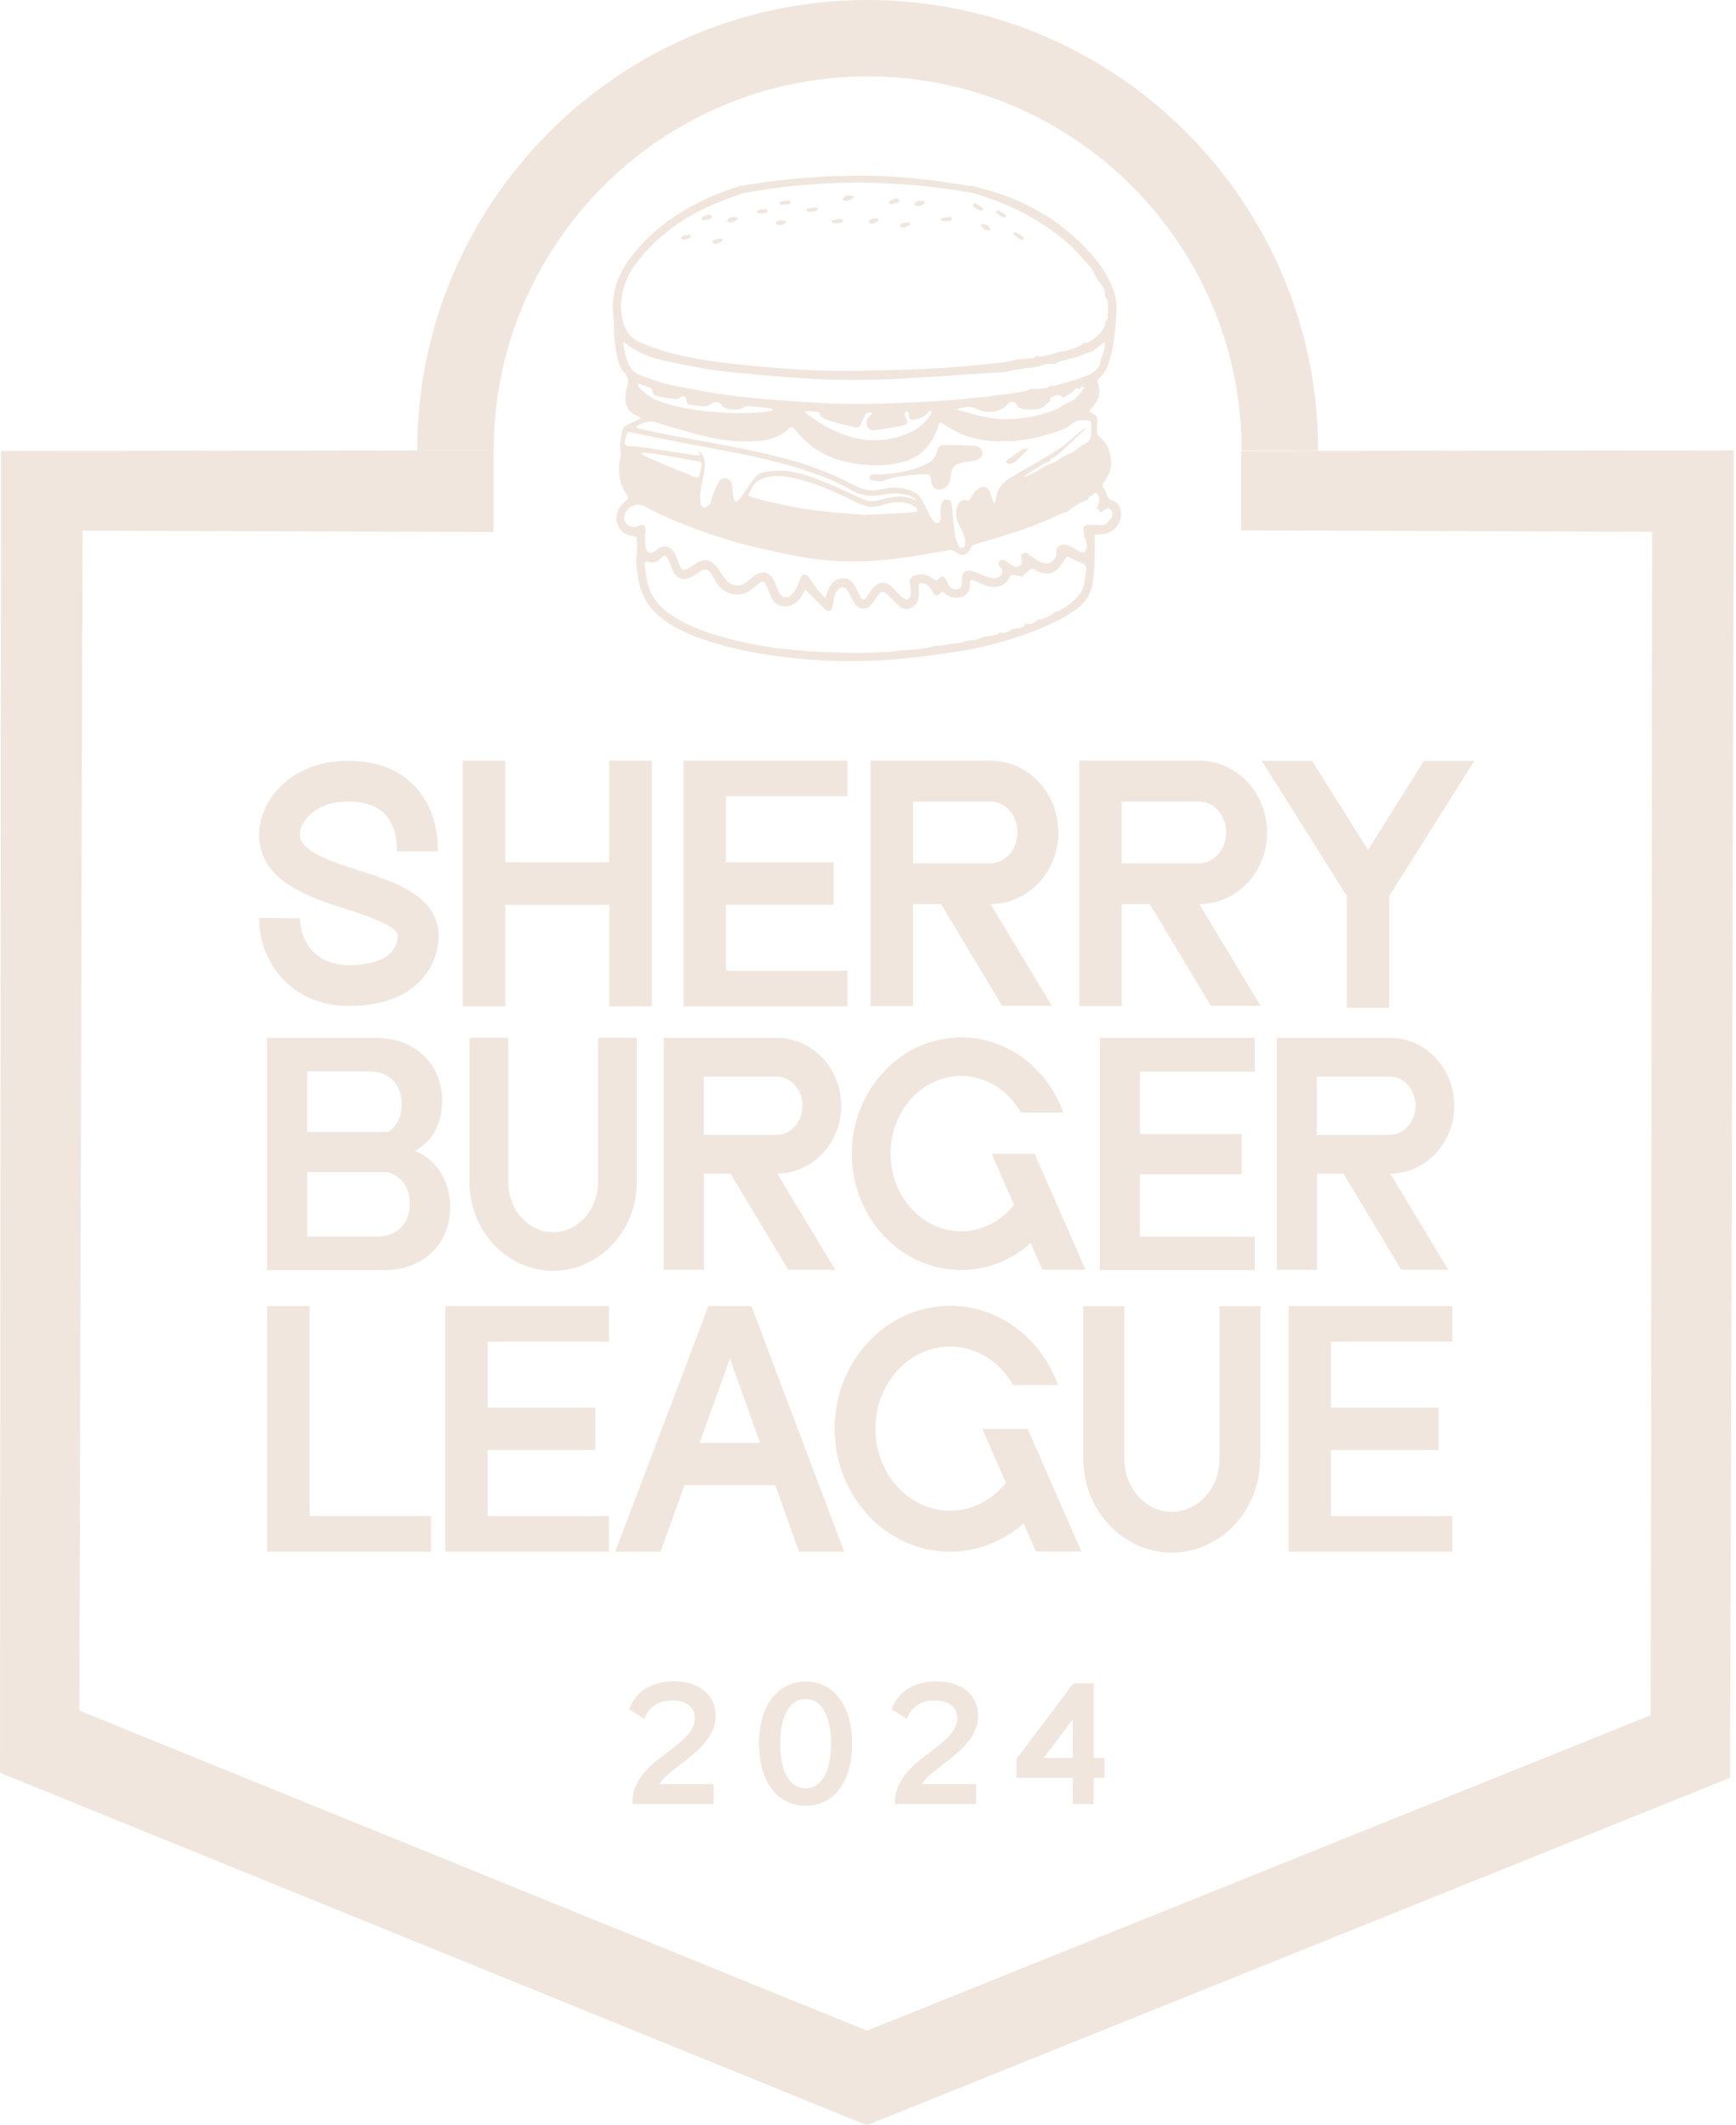 <svg width="116" height="142" viewBox="0 0 116 142" fill="none" xmlns="http://www.w3.org/2000/svg">
<path d="M44.061 119.209H47.685V120.54H42.265V120.424C42.265 118.839 43.522 117.888 44.642 117.043C45.562 116.345 46.428 115.69 46.428 114.803C46.428 114.063 45.858 113.619 44.907 113.619C44.051 113.619 43.449 113.989 43.1 114.729L43.047 114.845L42.043 114.211L42.075 114.126C42.498 112.996 43.575 112.341 45.023 112.341C46.724 112.341 47.823 113.249 47.823 114.644C47.823 116.039 46.597 117.032 45.52 117.856C44.938 118.3 44.389 118.723 44.061 119.188V119.209Z" fill="#F0E6DE"/>
<path d="M56.942 116.504C56.942 119.029 55.727 120.656 53.835 120.656C51.944 120.656 50.718 119.029 50.718 116.504C50.718 113.978 51.944 112.351 53.835 112.351C55.727 112.351 56.942 113.978 56.942 116.504ZM55.526 116.504C55.526 114.644 54.892 113.524 53.835 113.524C52.779 113.524 52.134 114.633 52.134 116.504C52.134 118.374 52.768 119.483 53.835 119.483C54.902 119.483 55.526 118.374 55.526 116.504Z" fill="#F0E6DE"/>
<path d="M61.601 119.209H65.226V120.54H59.805V120.424C59.805 118.839 61.062 117.888 62.182 117.043C63.102 116.345 63.968 115.69 63.968 114.803C63.968 114.063 63.398 113.619 62.447 113.619C61.591 113.619 60.989 113.989 60.64 114.729L60.587 114.845L59.583 114.211L59.615 114.126C60.038 112.996 61.115 112.341 62.563 112.341C64.264 112.341 65.363 113.249 65.363 114.644C65.363 116.039 64.137 117.032 63.059 117.856C62.478 118.3 61.929 118.723 61.601 119.188V119.209Z" fill="#F0E6DE"/>
<path d="M73.076 117.455H73.805V118.786H73.076V120.54H71.681V118.786H67.92V117.529L71.734 112.467H73.076V117.455ZM71.681 114.876L69.748 117.455H71.681V114.876Z" fill="#F0E6DE"/>
<path d="M17.329 55.674C17.329 54.596 17.857 53.434 18.745 52.546C19.526 51.764 20.953 50.834 23.246 50.834H23.267C25.201 50.834 26.722 51.437 27.789 52.609C29.195 54.163 29.279 56.16 29.258 56.889H26.521C26.532 56.709 26.574 55.314 25.75 54.427C25.222 53.856 24.387 53.56 23.256 53.56H23.235C21.872 53.56 21.08 54.057 20.657 54.48C20.234 54.902 20.044 55.378 20.044 55.663C20.044 56.149 20.044 56.878 23.204 57.903L23.764 58.083C26.278 58.886 29.131 59.794 29.3 62.299C29.332 62.721 29.332 64.211 28.127 65.49C27.06 66.631 25.444 67.212 23.32 67.212C21.587 67.212 20.097 66.631 18.998 65.521C17.91 64.433 17.308 62.901 17.318 61.327L20.055 61.358C20.055 62.193 20.372 63.038 20.942 63.598C21.523 64.19 22.326 64.486 23.32 64.486C24.641 64.486 25.613 64.19 26.13 63.63C26.616 63.112 26.585 62.51 26.574 62.478C26.532 61.823 24.102 61.052 22.939 60.682L22.358 60.492C18.776 59.33 17.308 57.924 17.308 55.652L17.329 55.674Z" fill="#F0E6DE"/>
<path d="M33.759 67.244H30.917V50.824H33.759V57.607H40.712V50.824H43.554V67.244H40.712V60.46H33.759V67.244Z" fill="#F0E6DE"/>
<path d="M56.625 67.244H45.678V50.824H56.625V53.201H48.51V57.607H55.705V60.45H48.51V64.856H56.625V67.233V67.244Z" fill="#F0E6DE"/>
<path d="M61.01 67.223H58.167V50.824H61.01H66.177C68.681 50.824 70.72 52.969 70.72 55.621C70.72 58.273 68.691 60.407 66.187 60.407L70.287 67.212H66.969L62.88 60.407H61.01V67.212V67.223ZM61.01 53.56V57.681H66.177C67.17 57.681 67.983 56.762 67.983 55.621C67.983 54.48 67.17 53.56 66.177 53.56H61.01Z" fill="#F0E6DE"/>
<path d="M74.957 67.223H72.115V50.824H74.957H80.124C82.628 50.824 84.668 52.969 84.668 55.621C84.668 58.273 82.639 60.407 80.135 60.407L84.234 67.212H80.916L76.827 60.407H74.957V67.212V67.223ZM74.957 53.56V57.681H80.124C81.117 57.681 81.931 56.762 81.931 55.621C81.931 54.48 81.117 53.56 80.124 53.56H74.957Z" fill="#F0E6DE"/>
<path d="M98.52 50.834L93.089 59.456L92.835 59.858V67.339H89.993V59.858L89.739 59.456L84.308 50.834H87.668L89.993 54.532L91.409 56.794L92.825 54.532L95.149 50.834H98.509H98.52Z" fill="#F0E6DE"/>
<path d="M25.666 84.868H17.836V69.346H25.127C27.726 69.346 29.543 71.079 29.543 73.552C29.543 75.084 28.867 76.31 27.726 76.891C29.152 77.461 30.082 78.898 30.082 80.663C30.082 83.135 28.265 84.868 25.666 84.868ZM20.53 75.633H25.951C26.521 75.263 26.838 74.619 26.838 73.774C26.838 72.442 25.993 71.587 24.672 71.587H20.52V75.633H20.53ZM25.211 82.618C26.543 82.618 27.377 81.772 27.377 80.409C27.377 79.321 26.807 78.56 25.877 78.317H20.53V82.618H25.211Z" fill="#F0E6DE"/>
<path d="M42.55 78.983C42.55 82.248 40.046 84.91 36.961 84.91C33.875 84.91 31.371 82.248 31.371 78.983V69.336H33.96V78.983C33.96 80.832 35.312 82.332 36.961 82.332C38.609 82.332 39.962 80.832 39.962 78.983V69.336H42.55V78.983Z" fill="#F0E6DE"/>
<path d="M47.03 84.847H44.347V69.346H47.03H51.912C54.279 69.346 56.212 71.375 56.212 73.879C56.212 76.383 54.289 78.402 51.933 78.412L55.811 84.847H52.673L48.806 78.412H47.041V84.847H47.03ZM47.03 71.925V75.823H51.912C52.852 75.823 53.624 74.947 53.624 73.879C53.624 72.812 52.852 71.935 51.912 71.935H47.03V71.925Z" fill="#F0E6DE"/>
<path d="M69.653 84.847L68.871 83.061C68.871 83.061 68.839 83.093 68.818 83.114C67.561 84.203 65.965 84.858 64.222 84.858C60.196 84.858 56.92 81.371 56.92 77.091C56.92 72.812 60.196 69.315 64.222 69.315C67.339 69.315 70.002 71.407 71.048 74.334H68.216C67.381 72.865 65.912 71.893 64.222 71.893C61.623 71.893 59.509 74.217 59.509 77.081C59.509 79.944 61.623 82.269 64.222 82.269C65.606 82.269 66.842 81.614 67.698 80.568C67.719 80.547 67.73 80.525 67.751 80.494L66.261 77.091H69.135L72.537 84.837H69.663L69.653 84.847Z" fill="#F0E6DE"/>
<path d="M83.843 84.868H73.489V69.346H83.843V71.597H76.172V75.771H82.977V78.454H76.172V82.628H83.843V84.879V84.868Z" fill="#F0E6DE"/>
<path d="M87.996 84.847H85.312V69.346H87.996H92.877C95.244 69.346 97.178 71.375 97.178 73.879C97.178 76.383 95.255 78.402 92.899 78.412L96.776 84.847H93.638L89.771 78.412H88.006V84.847H87.996ZM87.996 71.925V75.823H92.877C93.818 75.823 94.589 74.947 94.589 73.879C94.589 72.812 93.818 71.935 92.877 71.935H87.996V71.925Z" fill="#F0E6DE"/>
<path d="M28.793 103.687H17.846V87.267H20.689V101.299H28.804V103.676L28.793 103.687Z" fill="#F0E6DE"/>
<path d="M40.701 103.687H29.755V87.267H40.701V89.644H32.586V94.05H39.782V96.893H32.586V101.299H40.701V103.676V103.687Z" fill="#F0E6DE"/>
<path d="M44.125 103.687H41.103L47.337 87.267H50.211L56.413 103.687H53.391L51.806 99.238H45.741L44.135 103.687H44.125ZM46.745 96.407H50.782L48.774 90.775L46.745 96.407Z" fill="#F0E6DE"/>
<path d="M69.22 103.666L68.395 101.785C68.395 101.785 68.353 101.827 68.343 101.838C67.022 102.989 65.321 103.676 63.482 103.676C59.224 103.676 55.769 99.989 55.769 95.466C55.769 90.944 59.224 87.246 63.482 87.246C66.779 87.246 69.6 89.454 70.699 92.55H67.698C66.821 91.007 65.257 89.972 63.482 89.972C60.735 89.972 58.495 92.434 58.495 95.456C58.495 98.478 60.735 100.94 63.482 100.94C64.94 100.94 66.251 100.242 67.159 99.143C67.18 99.122 67.191 99.09 67.212 99.069L65.638 95.477H68.67L72.263 103.666H69.23H69.22Z" fill="#F0E6DE"/>
<path d="M84.203 97.474C84.203 100.929 81.55 103.74 78.296 103.74C75.042 103.74 72.389 100.929 72.389 97.474V87.277H75.126V97.474C75.126 99.428 76.553 101.013 78.307 101.013C80.061 101.013 81.487 99.428 81.487 97.474V87.277H84.224V97.474H84.203Z" fill="#F0E6DE"/>
<path d="M97.051 103.687H86.105V87.267H97.051V89.644H88.936V94.05H96.132V96.893H88.936V101.299H97.051V103.676V103.687Z" fill="#F0E6DE"/>
<path d="M82.935 30.135V35.439L110.396 35.534L110.301 114.602L57.935 135.681L5.304 114.295L5.516 35.461L32.977 35.545V30.093L0.063 30.135V35.439L0 118.448L57.924 142L115.605 118.786L115.848 35.545V30.093L82.935 30.135Z" fill="#F0E6DE"/>
<path d="M57.967 5.104C71.745 5.104 82.966 16.314 82.966 30.103H88.08C88.08 13.504 74.577 0 57.977 0C41.377 0 27.874 13.504 27.874 30.103H32.988C32.988 16.325 44.199 5.104 57.988 5.104H57.967Z" fill="#F0E6DE"/>
<path d="M64.877 12.394C66.589 12.828 67.783 13.24 69.019 13.905C70.53 14.708 71.851 15.754 72.981 17.054C73.636 17.804 74.186 18.639 74.471 19.611C74.63 20.15 74.629 20.678 74.577 21.228C74.524 21.788 74.503 22.358 74.408 22.918C74.313 23.468 74.175 24.007 73.985 24.535C73.89 24.81 73.647 25.032 73.457 25.264C73.383 25.359 73.298 25.422 73.351 25.57C73.584 26.215 73.414 26.765 72.96 27.25C72.749 27.472 72.749 27.515 73.034 27.631C73.266 27.737 73.351 27.884 73.33 28.138C73.309 28.402 73.309 28.656 73.309 28.92C73.309 28.994 73.351 29.078 73.404 29.121C73.911 29.522 74.165 30.061 74.239 30.684C74.312 31.266 74.112 31.773 73.763 32.217C73.647 32.365 73.647 32.47 73.763 32.629C73.879 32.787 73.922 32.988 74.006 33.168C74.048 33.252 74.112 33.368 74.186 33.389C74.989 33.569 75.179 34.605 74.524 35.281C74.218 35.598 73.837 35.703 73.425 35.714C73.129 35.714 73.14 35.725 73.15 36.031C73.182 37.045 73.15 38.049 72.992 39.053C72.854 39.877 72.368 40.416 71.713 40.86C70.583 41.61 69.346 42.096 68.078 42.529C66.811 42.952 65.511 43.29 64.19 43.501C62.795 43.734 61.39 43.913 59.974 44.04C57.576 44.262 55.166 44.209 52.768 43.945C50.95 43.745 49.165 43.427 47.421 42.867C46.227 42.487 45.065 42.012 44.072 41.187C43.301 40.553 42.846 39.729 42.667 38.757C42.54 38.07 42.466 37.394 42.561 36.686C42.593 36.464 42.55 36.242 42.54 36.02C42.54 35.862 42.434 35.83 42.307 35.82C41.842 35.778 41.504 35.545 41.303 35.122C41.05 34.615 41.23 33.95 41.737 33.527C42.033 33.273 42.022 33.284 41.811 32.956C41.388 32.312 41.293 31.583 41.399 30.832C41.42 30.684 41.473 30.547 41.483 30.399C41.494 30.294 41.462 30.188 41.462 30.082C41.462 29.924 41.42 29.776 41.441 29.617C41.473 29.364 41.525 29.1 41.568 28.846C41.61 28.582 41.758 28.434 42.001 28.339C42.265 28.233 42.519 28.096 42.825 27.948C42.698 27.863 42.624 27.8 42.55 27.768C41.737 27.441 41.684 26.606 41.874 25.961C41.99 25.581 42.054 25.306 41.747 24.958C41.293 24.419 41.198 23.711 41.103 23.035C41.029 22.538 41.039 22.041 41.008 21.545C40.997 21.302 40.976 21.059 40.955 20.805C40.881 19.516 41.293 18.375 42.043 17.339C43.1 15.881 44.452 14.772 45.995 13.895C47.073 13.271 48.224 12.806 49.408 12.437C51.542 12.067 54.068 11.771 56.91 11.739C60.059 11.697 62.573 12.056 64.877 12.437V12.394ZM57.333 15.353C57.311 15.29 57.269 15.237 57.206 15.131L57.333 15.353ZM49.661 12.902C49.07 13.123 48.214 13.419 47.633 13.673C45.71 14.508 44.019 15.68 42.698 17.35C41.885 18.375 41.399 19.505 41.515 20.847C41.599 21.777 41.948 22.538 42.836 22.908C43.586 23.214 44.357 23.478 45.139 23.669C46.682 24.038 48.256 24.239 49.841 24.398C52.134 24.63 54.427 24.799 56.73 24.778C58.622 24.757 60.502 24.715 62.394 24.619C63.873 24.546 65.342 24.377 66.821 24.239C67.201 24.207 67.561 24.091 67.941 24.028C68.3 23.975 68.67 23.964 69.029 23.922C69.146 23.901 69.251 23.817 69.378 23.753C69.431 23.89 69.568 23.817 69.706 23.795C69.854 23.764 70.001 23.732 70.149 23.7C70.35 23.647 70.562 23.584 70.847 23.489C71.048 23.552 72.252 23.151 72.421 22.908C72.516 22.908 72.611 22.908 72.685 22.887C73.161 22.654 73.541 22.305 73.795 21.83C73.848 21.724 73.848 21.587 73.879 21.471C73.932 21.376 74.017 21.281 74.017 21.186C74.038 20.869 74.059 20.552 74.027 20.235C74.017 20.087 73.911 19.949 73.848 19.801C73.837 19.77 73.816 19.727 73.816 19.706C73.89 19.421 73.71 19.22 73.573 18.998C73.478 18.861 73.362 18.734 73.277 18.586C73.129 18.333 73.034 18.047 72.844 17.825C72.379 17.287 71.903 16.748 71.375 16.272C70.847 15.797 70.276 15.374 69.684 14.994C68.237 14.043 66.663 13.377 65.014 12.902C62.806 12.5 60.09 12.183 56.994 12.204C54.173 12.225 51.69 12.532 49.63 12.912L49.661 12.902ZM68.237 38.504C68.047 38.472 67.888 38.451 67.74 38.419C67.592 38.387 67.497 38.43 67.445 38.578C67.349 38.831 67.17 39 66.927 39.106C66.599 39.243 66.261 39.254 65.933 39.148C65.669 39.064 65.416 38.926 65.162 38.821C64.856 38.694 64.824 38.715 64.814 39.042C64.814 39.581 64.507 39.898 63.968 39.941C63.662 39.962 63.398 39.867 63.165 39.676C63.028 39.56 62.922 39.486 62.774 39.687C62.669 39.835 62.468 39.793 62.362 39.645C62.309 39.571 62.278 39.476 62.225 39.391C62.108 39.169 61.918 39.032 61.675 38.979C61.453 38.926 61.38 39 61.39 39.233C61.39 39.433 61.411 39.634 61.39 39.835C61.358 40.184 61.2 40.469 60.883 40.617C60.555 40.775 60.259 40.67 60.006 40.437C59.773 40.226 59.562 39.983 59.33 39.761C59.034 39.465 58.865 39.476 58.622 39.835C58.495 40.036 58.368 40.247 58.21 40.416C57.882 40.775 57.407 40.744 57.132 40.353C56.963 40.12 56.846 39.846 56.709 39.592C56.477 39.148 56.149 39.138 55.864 39.56C55.832 39.613 55.8 39.666 55.79 39.719C55.737 39.983 55.684 40.236 55.642 40.501C55.589 40.828 55.378 40.934 55.135 40.712C54.744 40.353 54.364 39.962 53.994 39.571C53.835 39.402 53.793 39.391 53.687 39.602C53.624 39.719 53.56 39.835 53.486 39.951C53.18 40.363 52.779 40.585 52.261 40.501C51.806 40.427 51.595 40.078 51.437 39.676C51.363 39.465 51.278 39.254 51.183 39.053C51.077 38.842 50.929 38.81 50.739 38.958C50.655 39.021 50.591 39.095 50.507 39.159C50.317 39.307 50.126 39.476 49.915 39.581C49.218 39.919 48.362 39.655 47.907 38.979C47.77 38.778 47.664 38.567 47.548 38.366C47.347 38.028 47.126 37.975 46.798 38.176C46.587 38.303 46.397 38.451 46.175 38.567C45.678 38.831 45.224 38.683 44.97 38.176C44.928 38.081 44.886 37.986 44.854 37.891C44.78 37.722 44.727 37.542 44.642 37.373C44.484 37.077 44.41 37.067 44.167 37.299C43.924 37.532 43.649 37.648 43.322 37.542C43.11 37.468 43.057 37.563 43.079 37.732C43.142 38.187 43.184 38.651 43.311 39.095C43.618 40.226 44.463 40.892 45.424 41.441C46.492 42.054 47.664 42.392 48.837 42.709C50.602 43.174 52.409 43.406 54.237 43.523C55.219 43.586 56.191 43.596 57.174 43.628C57.523 43.628 57.882 43.618 58.231 43.607C58.59 43.596 58.949 43.565 59.319 43.565C59.657 43.565 59.974 43.438 60.312 43.459C60.502 43.47 60.703 43.396 60.914 43.406C61.274 43.406 61.633 43.343 61.982 43.279C62.182 43.248 62.373 43.153 62.563 43.142C62.764 43.142 62.943 43.142 63.144 43.089C63.482 42.994 63.852 43.005 64.211 42.941C64.349 42.92 64.465 42.836 64.602 42.815C64.771 42.783 64.951 42.804 65.12 42.762C65.405 42.688 65.669 42.561 65.955 42.519C66.251 42.466 66.557 42.498 66.8 42.265C66.821 42.244 66.885 42.276 66.927 42.286C67.149 42.318 67.55 42.138 67.614 42.033C67.825 42.001 67.983 41.99 68.152 41.948C68.322 41.906 68.522 41.885 68.49 41.599C68.67 41.811 69.103 41.673 69.357 41.388C69.621 41.452 70.382 41.071 70.466 40.881C70.593 40.849 70.709 40.839 70.794 40.797C71.185 40.564 71.555 40.332 71.882 39.993C72.083 39.793 72.263 39.581 72.358 39.328C72.442 39.085 72.474 38.81 72.516 38.556C72.516 38.514 72.516 38.472 72.516 38.43C72.516 38.356 72.516 38.282 72.537 38.218C72.664 37.944 72.548 37.701 72.263 37.605C72.051 37.542 71.851 37.426 71.639 37.331C71.502 37.267 71.365 37.204 71.291 37.172C71.069 37.489 70.9 37.775 70.688 38.007C70.551 38.155 70.35 38.282 70.16 38.313C69.811 38.356 69.463 38.292 69.167 38.081C69.124 38.049 69.082 38.007 69.029 38.007C68.966 38.007 68.882 38.007 68.839 38.039C68.628 38.218 68.427 38.408 68.248 38.588L68.237 38.504ZM55.135 39.972C55.219 39.729 55.272 39.55 55.346 39.381C55.536 38.968 55.822 38.662 56.286 38.641C56.762 38.609 57.026 38.926 57.216 39.317C57.311 39.507 57.396 39.698 57.491 39.877C57.618 40.11 57.755 40.11 57.914 39.898C58.03 39.729 58.136 39.55 58.262 39.381C58.653 38.842 59.15 38.799 59.636 39.254C59.868 39.476 60.069 39.719 60.312 39.93C60.397 40.004 60.566 40.089 60.65 40.046C60.745 40.015 60.841 39.846 60.851 39.74C60.872 39.497 60.851 39.254 60.809 39.011C60.767 38.683 60.83 38.546 61.147 38.44C61.612 38.282 62.024 38.408 62.394 38.694C62.531 38.799 62.616 38.821 62.732 38.662C62.795 38.578 62.943 38.504 63.017 38.525C63.112 38.556 63.186 38.683 63.25 38.778C63.334 38.905 63.366 39.064 63.461 39.19C63.588 39.359 63.873 39.423 64.042 39.359C64.264 39.275 64.275 39.095 64.264 38.895C64.264 38.863 64.264 38.831 64.264 38.81C64.264 38.208 64.496 38.017 65.088 38.197C65.247 38.25 65.405 38.324 65.564 38.387C65.754 38.461 65.933 38.546 66.124 38.588C66.367 38.641 66.61 38.662 66.821 38.493C67.011 38.334 67.043 38.102 66.863 37.933C66.726 37.796 66.652 37.658 66.789 37.489C66.937 37.32 67.085 37.405 67.233 37.51C67.392 37.616 67.55 37.732 67.709 37.827C67.857 37.912 68.026 37.901 68.163 37.775C68.3 37.648 68.3 37.5 68.248 37.341C68.195 37.193 68.226 37.077 68.353 36.982C68.48 36.887 68.607 36.929 68.712 37.024C68.776 37.077 68.839 37.151 68.924 37.193C69.146 37.331 69.357 37.489 69.59 37.584C70.128 37.796 70.614 37.426 70.593 36.845C70.593 36.591 70.678 36.475 70.921 36.411C71.164 36.348 71.386 36.411 71.597 36.538C71.819 36.665 72.041 36.813 72.263 36.919C72.316 36.95 72.442 36.908 72.495 36.855C72.685 36.665 72.632 36.105 72.453 35.915C72.453 35.778 72.421 35.651 72.411 35.513C72.411 35.397 72.368 35.249 72.432 35.186C72.506 35.101 72.664 35.069 72.78 35.059C73.045 35.059 73.309 35.091 73.562 35.091C73.89 35.091 74.091 34.858 74.26 34.615C74.365 34.457 74.365 34.256 74.249 34.087C74.133 33.928 74.006 33.918 73.858 34.034C73.752 34.108 73.647 34.182 73.552 34.245C73.446 34.129 73.372 34.034 73.277 33.928C73.467 33.643 73.51 33.337 73.351 33.03C73.319 32.967 73.203 32.946 73.129 32.914C73.066 33.104 72.876 33.115 72.749 33.221C72.707 33.252 72.717 33.347 72.706 33.411C72.527 33.368 71.428 34.013 71.322 34.203C71.185 34.235 71.079 34.256 70.995 34.288C70.287 34.594 69.6 34.943 68.882 35.196C67.645 35.63 66.398 35.999 65.152 36.38C65.004 36.422 64.919 36.496 64.856 36.633C64.665 37.098 64.232 37.215 63.862 36.887C63.704 36.739 63.545 36.739 63.355 36.771C62.193 36.971 61.031 37.193 59.858 37.331C57.544 37.616 55.23 37.584 52.948 37.098C51.743 36.845 50.528 36.612 49.344 36.274C47.178 35.651 45.054 34.901 43.057 33.823C42.519 33.537 41.8 33.907 41.705 34.51C41.694 34.584 41.705 34.679 41.726 34.753C41.832 35.154 42.371 35.355 42.677 35.122C42.762 35.059 42.952 35.059 43.036 35.122C43.11 35.175 43.121 35.334 43.142 35.45C43.142 35.524 43.11 35.598 43.11 35.672C43.11 35.968 43.068 36.274 43.132 36.559C43.237 36.993 43.533 37.056 43.861 36.76C44.304 36.369 44.769 36.443 45.065 36.94C45.139 37.056 45.181 37.193 45.234 37.32C45.308 37.51 45.372 37.701 45.467 37.88C45.572 38.081 45.72 38.123 45.91 38.017C46.09 37.922 46.259 37.806 46.439 37.69C47.02 37.288 47.464 37.352 47.907 37.891C47.981 37.975 48.034 38.081 48.098 38.166C48.246 38.366 48.372 38.599 48.541 38.778C48.932 39.19 49.471 39.222 49.915 38.873C50.063 38.757 50.2 38.62 50.359 38.504C50.887 38.081 51.426 38.187 51.722 38.799C51.849 39.064 51.923 39.338 52.06 39.602C52.24 39.951 52.609 40.015 52.884 39.74C53.043 39.592 53.159 39.391 53.265 39.201C53.37 39 53.413 38.778 53.508 38.578C53.55 38.482 53.666 38.377 53.761 38.377C53.846 38.377 53.972 38.461 54.036 38.546C54.205 38.768 54.342 39.021 54.511 39.243C54.691 39.476 54.902 39.687 55.145 39.962L55.135 39.972ZM41.663 22.823C41.663 22.961 41.652 23.035 41.663 23.108C41.726 23.425 41.79 23.742 41.885 24.038C42.054 24.546 42.35 24.926 42.878 25.105C43.491 25.306 44.082 25.57 44.706 25.697C46.206 25.993 47.717 26.3 49.239 26.479C51.088 26.691 52.937 26.807 54.797 26.923C57.111 27.06 59.425 26.965 61.739 26.849C62.193 26.828 62.637 26.796 63.081 26.765C63.524 26.733 63.979 26.701 64.422 26.659C64.877 26.616 65.331 26.543 65.786 26.521C66.229 26.5 66.641 26.352 67.085 26.352C67.318 26.352 67.561 26.289 67.793 26.247C68.121 26.183 68.448 26.194 68.776 26.035C68.977 25.93 69.262 26.025 69.505 25.983C69.737 25.94 70.012 25.961 70.16 25.771C70.287 25.771 70.392 25.792 70.477 25.771C70.942 25.644 71.396 25.518 71.851 25.38C72.125 25.296 72.389 25.19 72.654 25.084C73.034 24.936 73.362 24.715 73.499 24.292C73.531 24.197 73.531 24.091 73.562 23.996C73.636 23.774 73.721 23.573 73.784 23.352C73.826 23.214 73.816 23.056 73.837 22.908C73.816 22.908 73.805 22.887 73.784 22.876C73.52 23.077 73.256 23.267 72.96 23.5C72.897 23.521 72.77 23.542 72.643 23.584C72.474 23.647 72.305 23.742 72.136 23.795C71.681 23.933 71.227 24.038 70.783 24.165C70.667 24.197 70.572 24.271 70.477 24.313C70.34 24.313 70.213 24.313 70.097 24.313C69.632 24.355 69.209 24.598 68.734 24.577C68.723 24.577 68.702 24.577 68.691 24.577C68.332 24.63 67.983 24.683 67.624 24.746C67.445 24.778 67.275 24.841 67.096 24.863C66.737 24.894 66.377 24.905 66.018 24.926C63.841 25.063 61.665 25.243 59.477 25.338C57.269 25.422 55.05 25.391 52.842 25.222C51.31 25.106 49.767 24.979 48.235 24.799C47.104 24.662 45.974 24.44 44.864 24.207C44.008 24.028 43.153 23.806 42.381 23.341C42.149 23.204 41.938 23.035 41.652 22.834L41.663 22.823ZM42.529 28.497C42.529 28.497 42.529 28.54 42.529 28.561C42.593 28.592 42.656 28.624 42.719 28.645C43.427 28.793 44.135 28.952 44.843 29.089C46.428 29.385 48.024 29.66 49.609 29.977C50.665 30.188 51.711 30.442 52.747 30.716C54.3 31.139 55.79 31.741 57.227 32.491C57.724 32.745 58.241 32.83 58.812 32.713C59.393 32.587 59.995 32.502 60.587 32.692C60.883 32.787 61.231 32.904 61.401 33.125C61.718 33.527 61.908 34.023 62.161 34.478C62.235 34.615 62.33 34.763 62.436 34.879C62.499 34.943 62.637 34.964 62.711 34.932C62.774 34.911 62.838 34.795 62.848 34.71C62.869 34.584 62.848 34.457 62.848 34.33C62.848 34.119 62.848 33.918 62.901 33.717C62.943 33.516 63.059 33.347 63.303 33.379C63.535 33.411 63.588 33.601 63.609 33.802C63.672 34.436 63.715 35.08 63.81 35.714C63.841 35.978 63.958 36.242 64.063 36.485C64.095 36.559 64.243 36.633 64.306 36.612C64.391 36.581 64.475 36.464 64.486 36.369C64.496 36.179 64.486 35.978 64.422 35.799C64.338 35.556 64.211 35.323 64.095 35.091C63.905 34.7 63.81 34.298 63.958 33.865C64.063 33.548 64.296 33.347 64.549 33.421C64.761 33.485 64.814 33.379 64.898 33.231C65.004 33.041 65.13 32.83 65.31 32.692C65.722 32.375 66.081 32.534 66.208 33.041C66.251 33.231 66.324 33.421 66.388 33.601C66.409 33.601 66.441 33.601 66.462 33.601C66.493 33.506 66.546 33.421 66.557 33.326C66.62 32.66 67.001 32.227 67.54 31.9C68.131 31.551 68.734 31.213 69.325 30.864C70.097 30.41 70.879 29.987 71.544 29.385C71.65 29.29 71.766 29.184 71.882 29.089C71.977 29.005 72.073 28.931 72.168 28.857C72.284 28.762 72.4 28.666 72.516 28.571C72.516 28.645 72.495 28.688 72.463 28.719C71.999 29.163 71.523 29.596 71.058 30.04C70.879 30.209 70.688 30.378 70.488 30.526C70.361 30.621 70.15 30.632 70.181 30.811C70.044 30.864 69.917 30.885 69.811 30.949C69.494 31.128 69.188 31.329 68.882 31.519C68.734 31.614 68.596 31.709 68.459 31.805L68.49 31.868C68.744 31.741 69.008 31.625 69.251 31.498C69.452 31.392 69.642 31.245 69.854 31.139C70.044 31.044 70.266 30.98 70.456 30.885C70.657 30.78 70.826 30.632 71.026 30.515C71.238 30.399 71.47 30.336 71.682 30.209C71.946 30.051 72.168 29.818 72.432 29.681C72.738 29.533 72.897 29.332 72.907 29.005C72.907 28.762 72.918 28.518 72.907 28.265C72.907 28.212 72.854 28.106 72.823 28.106C72.485 28.106 72.136 27.99 71.819 28.201C71.523 28.402 71.227 28.624 70.9 28.74C69.304 29.332 67.666 29.607 65.955 29.438C64.94 29.332 64.031 28.994 63.197 28.434C62.711 28.106 62.795 28.191 62.637 28.635C62.204 29.839 61.401 30.642 60.154 30.917C58.96 31.192 57.755 31.118 56.572 30.864C55.166 30.568 54.004 29.839 53.117 28.688C52.979 28.508 52.874 28.497 52.715 28.645C52.155 29.174 51.468 29.395 50.718 29.459C49.577 29.554 48.446 29.459 47.337 29.205C46.164 28.93 45.012 28.603 43.871 28.233C43.322 28.054 42.92 28.265 42.498 28.497H42.529ZM61.157 33.421C61.157 33.421 61.179 33.368 61.189 33.347C61.02 33.263 60.862 33.147 60.693 33.094C60.133 32.914 59.551 32.946 58.981 33.062C58.199 33.22 57.48 33.115 56.804 32.703C55.822 32.121 54.754 31.741 53.687 31.392C51.415 30.642 49.07 30.241 46.724 29.797C45.192 29.512 43.66 29.195 42.128 28.888C41.98 28.857 41.895 28.888 41.864 29.026C41.832 29.184 41.79 29.343 41.758 29.501C41.716 29.691 41.779 29.786 41.99 29.797C42.434 29.829 42.878 29.871 43.311 29.934C44.378 30.093 45.435 30.262 46.502 30.42C46.587 30.431 46.671 30.42 46.777 30.42C46.745 30.315 46.713 30.241 46.692 30.177C46.713 30.167 46.724 30.156 46.745 30.146C46.819 30.251 46.914 30.346 46.967 30.452C47.126 30.769 47.126 31.118 47.073 31.456C46.999 31.9 46.883 32.343 46.819 32.798C46.777 33.062 46.777 33.347 46.809 33.622C46.819 33.728 46.935 33.907 47.02 33.918C47.126 33.939 47.263 33.823 47.369 33.749C47.421 33.717 47.453 33.643 47.474 33.58C47.569 33.305 47.643 33.03 47.76 32.755C47.855 32.534 47.939 32.291 48.098 32.111C48.351 31.826 48.774 31.931 48.89 32.301C48.943 32.491 48.943 32.692 48.964 32.893C48.985 33.051 48.985 33.21 49.028 33.347C49.08 33.516 49.218 33.548 49.334 33.432C49.45 33.316 49.545 33.168 49.651 33.03C49.926 32.65 50.179 32.238 50.475 31.878C50.623 31.709 50.855 31.572 51.077 31.54C51.468 31.466 51.87 31.445 52.261 31.456C53.328 31.498 54.321 31.889 55.293 32.291C56.075 32.608 56.825 32.977 57.597 33.326C57.998 33.506 58.389 33.527 58.822 33.4C59.594 33.168 60.376 33.041 61.157 33.421ZM57.724 34.404C58.558 34.362 59.488 34.33 60.407 34.277C60.65 34.267 60.893 34.235 61.136 34.203C61.2 34.203 61.263 34.14 61.316 34.108C61.284 34.045 61.253 33.971 61.21 33.928C61.094 33.844 60.967 33.759 60.83 33.696C60.312 33.474 59.773 33.537 59.245 33.675C58.77 33.802 58.294 33.971 57.797 33.791C57.554 33.706 57.311 33.611 57.079 33.495C55.748 32.83 54.395 32.227 52.926 31.921C52.292 31.783 51.648 31.731 51.025 31.963C50.824 32.037 50.602 32.132 50.465 32.28C50.295 32.46 50.2 32.713 50.074 32.925C49.989 33.072 50.01 33.168 50.2 33.21C51.68 33.622 53.18 33.939 54.702 34.129C55.663 34.245 56.635 34.309 57.702 34.393L57.724 34.404ZM58.305 27.62C58.093 27.494 57.945 27.525 57.84 27.694C57.734 27.874 57.639 28.075 57.554 28.275C57.449 28.529 57.354 28.603 57.1 28.54C56.561 28.413 56.022 28.286 55.494 28.128C55.188 28.032 54.86 27.937 54.733 27.578C54.733 27.557 54.691 27.525 54.67 27.525C54.385 27.494 54.099 27.472 53.814 27.451C53.814 27.472 53.793 27.504 53.793 27.525C53.846 27.578 53.898 27.631 53.962 27.684C54.649 28.201 55.378 28.645 56.181 28.962C57.787 29.586 59.361 29.596 60.925 28.835C61.464 28.571 61.897 28.17 62.214 27.642C62.246 27.589 62.225 27.494 62.235 27.43C62.161 27.462 62.066 27.472 62.035 27.515C61.823 27.842 61.485 27.959 61.136 28.032C60.798 28.106 60.703 27.99 60.724 27.652C60.724 27.589 60.65 27.525 60.608 27.462C60.555 27.525 60.45 27.578 60.45 27.642C60.45 27.737 60.492 27.842 60.534 27.937C60.682 28.244 60.64 28.371 60.323 28.434C59.721 28.55 59.108 28.656 58.484 28.74C58.22 28.783 58.019 28.656 57.945 28.476C57.85 28.223 57.914 27.98 58.125 27.8C58.178 27.747 58.231 27.694 58.305 27.631V27.62ZM70.16 26.828C70.065 26.902 69.98 26.944 69.906 27.018C69.737 27.208 69.515 27.325 69.272 27.346C68.998 27.367 68.723 27.367 68.459 27.346C68.269 27.325 68.068 27.272 67.952 27.071C67.783 26.775 67.529 26.775 67.307 27.029C67.191 27.166 67.043 27.293 66.874 27.367C66.303 27.61 65.722 27.557 65.183 27.293C64.761 27.092 64.37 27.25 63.958 27.314C64.01 27.377 64.063 27.42 64.137 27.43C64.761 27.589 65.374 27.779 65.997 27.895C67.54 28.17 69.04 27.927 70.498 27.388C70.794 27.272 71.048 27.018 71.343 26.912C71.777 26.765 72.041 26.437 72.316 26.109C72.368 26.035 72.4 25.951 72.453 25.856C72.242 25.771 72.189 25.898 72.147 26.035C71.967 25.856 71.861 25.983 71.734 26.099C71.597 26.236 71.439 26.352 71.269 26.458C71.185 26.511 71.09 26.532 70.995 26.574C70.9 26.416 70.72 26.363 70.551 26.426C70.371 26.5 70.107 26.532 70.16 26.807V26.828ZM51.627 27.451C51.627 27.451 51.627 27.377 51.627 27.335C51.553 27.314 51.479 27.282 51.405 27.272C50.929 27.219 50.454 27.166 49.978 27.134C49.873 27.134 49.735 27.166 49.661 27.24C49.418 27.451 48.605 27.377 48.341 27.208C48.298 27.177 48.256 27.124 48.224 27.071C48.077 26.828 47.77 26.796 47.548 26.965C47.421 27.06 47.242 27.145 47.094 27.145C46.766 27.145 46.449 27.092 46.122 27.05C45.974 27.029 45.889 26.944 45.879 26.775C45.868 26.691 45.837 26.574 45.773 26.521C45.667 26.448 45.551 26.458 45.435 26.564C45.371 26.627 45.245 26.68 45.16 26.669C44.717 26.616 44.273 26.553 43.829 26.458C43.734 26.437 43.607 26.289 43.607 26.204C43.607 25.983 43.501 25.919 43.332 25.866C43.153 25.814 42.984 25.739 42.815 25.687C42.762 25.666 42.698 25.666 42.624 25.655C42.624 25.708 42.624 25.729 42.624 25.75C42.635 25.782 42.656 25.814 42.677 25.845C43.057 26.268 43.491 26.616 44.04 26.807C44.886 27.113 45.763 27.293 46.639 27.409C47.971 27.578 49.313 27.663 50.655 27.567C50.982 27.546 51.299 27.483 51.627 27.441V27.451ZM42.899 30.262C42.899 30.262 42.889 30.315 42.878 30.346C42.931 30.378 42.984 30.42 43.036 30.442C43.491 30.642 43.945 30.854 44.41 31.054C45.076 31.329 45.752 31.593 46.418 31.868C46.597 31.942 46.713 31.9 46.756 31.688C46.787 31.509 46.83 31.329 46.872 31.139C46.904 30.949 46.851 30.854 46.65 30.822C45.625 30.653 44.6 30.463 43.575 30.294C43.353 30.262 43.132 30.262 42.899 30.251V30.262Z" fill="#F0E6DE"/>
<path d="M47.39 14.328C47.464 14.37 47.527 14.412 47.601 14.455C47.548 14.518 47.517 14.603 47.453 14.624C47.316 14.677 47.168 14.708 47.031 14.719C46.978 14.719 46.925 14.666 46.861 14.634C46.904 14.582 46.925 14.497 46.978 14.465C47.105 14.402 47.242 14.37 47.39 14.317V14.328Z" fill="#F0E6DE"/>
<path d="M68.216 16.04C68.057 15.934 67.899 15.818 67.751 15.701C67.73 15.68 67.719 15.606 67.74 15.564C67.751 15.543 67.825 15.511 67.857 15.522C68.026 15.606 68.205 15.691 68.353 15.818C68.448 15.902 68.395 15.997 68.226 16.04H68.216Z" fill="#F0E6DE"/>
<path d="M65.5 14.085C65.363 14 65.204 13.916 65.067 13.81C65.025 13.778 65.035 13.694 65.014 13.631C65.078 13.62 65.152 13.578 65.194 13.599C65.352 13.683 65.49 13.778 65.638 13.874C65.669 13.895 65.68 13.979 65.669 14.011C65.648 14.043 65.585 14.053 65.511 14.085H65.5Z" fill="#F0E6DE"/>
<path d="M67.054 14.55C66.906 14.455 66.758 14.36 66.61 14.254C66.578 14.233 66.567 14.148 66.589 14.096C66.589 14.074 66.684 14.043 66.716 14.064C66.874 14.148 67.032 14.233 67.18 14.339C67.212 14.36 67.223 14.444 67.212 14.476C67.191 14.508 67.138 14.518 67.054 14.56V14.55Z" fill="#F0E6DE"/>
<path d="M49.323 14.582C49.175 14.793 48.922 14.888 48.7 14.846C48.584 14.814 48.542 14.761 48.626 14.655C48.764 14.486 49.112 14.444 49.313 14.582H49.323Z" fill="#F0E6DE"/>
<path d="M66.208 15.353C65.934 15.469 65.617 15.289 65.543 15.004C65.786 14.899 66.06 15.046 66.208 15.353Z" fill="#F0E6DE"/>
<path d="M47.812 16.325C47.728 16.272 47.643 16.23 47.569 16.188C47.633 16.124 47.686 16.029 47.76 16.008C47.897 15.966 48.045 15.955 48.182 15.945C48.214 15.945 48.277 15.976 48.288 16.008C48.288 16.05 48.267 16.114 48.235 16.135C48.098 16.198 47.96 16.251 47.812 16.325Z" fill="#F0E6DE"/>
<path d="M45.71 16.05C45.625 15.997 45.551 15.966 45.488 15.923C45.541 15.86 45.593 15.775 45.657 15.754C45.794 15.712 45.942 15.691 46.08 15.68C46.111 15.68 46.175 15.712 46.175 15.744C46.175 15.786 46.164 15.86 46.132 15.871C45.995 15.934 45.858 15.987 45.71 16.05Z" fill="#F0E6DE"/>
<path d="M58.801 31.709C59.921 31.657 60.999 31.466 62.003 30.949C62.309 30.79 62.521 30.547 62.605 30.188C62.69 29.829 62.806 29.734 63.165 29.734C63.82 29.734 64.475 29.744 65.13 29.787C65.289 29.787 65.469 29.903 65.574 30.019C65.764 30.241 65.617 30.621 65.289 30.727C64.993 30.822 64.687 30.843 64.38 30.896C63.757 31.002 63.567 31.224 63.524 31.858C63.493 32.312 63.25 32.639 62.869 32.703C62.521 32.756 62.246 32.534 62.225 32.174C62.193 31.72 62.14 31.667 61.686 31.688C60.777 31.741 59.868 31.805 58.992 32.122C58.791 32.196 58.527 32.132 58.305 32.1C58.178 32.079 58.051 31.984 58.104 31.836C58.136 31.762 58.273 31.71 58.368 31.699C58.516 31.678 58.664 31.699 58.812 31.699L58.801 31.709Z" fill="#F0E6DE"/>
<path d="M67.381 31.002C67.381 31.002 67.276 30.938 67.212 30.885C67.254 30.822 67.286 30.738 67.339 30.706C67.666 30.473 68.015 30.251 68.343 30.019C68.364 30.008 68.374 29.987 68.396 29.987C68.501 29.977 68.607 29.966 68.713 29.956C68.649 30.029 68.596 30.104 68.533 30.177C68.385 30.336 68.227 30.473 68.079 30.632C67.899 30.822 67.709 30.991 67.371 31.002H67.381Z" fill="#F0E6DE"/>
<path d="M59.911 13.25C59.985 13.293 60.048 13.335 60.122 13.377C60.069 13.441 60.038 13.525 59.974 13.546C59.837 13.599 59.689 13.631 59.551 13.641C59.499 13.641 59.446 13.588 59.382 13.557C59.425 13.504 59.446 13.419 59.499 13.388C59.625 13.324 59.763 13.293 59.911 13.24V13.25Z" fill="#F0E6DE"/>
<path d="M61.844 13.493C61.696 13.704 61.443 13.8 61.221 13.757C61.105 13.726 61.062 13.673 61.147 13.567C61.284 13.398 61.633 13.356 61.834 13.493H61.844Z" fill="#F0E6DE"/>
<path d="M60.333 15.247C60.249 15.194 60.164 15.152 60.09 15.11C60.154 15.047 60.207 14.951 60.281 14.93C60.418 14.888 60.566 14.877 60.703 14.867C60.735 14.867 60.798 14.899 60.809 14.93C60.809 14.973 60.788 15.036 60.756 15.057C60.619 15.121 60.481 15.173 60.333 15.247Z" fill="#F0E6DE"/>
<path d="M58.231 14.962C58.146 14.909 58.072 14.877 58.009 14.835C58.062 14.772 58.114 14.687 58.178 14.666C58.315 14.624 58.463 14.603 58.601 14.592C58.632 14.592 58.696 14.624 58.696 14.655C58.696 14.698 58.685 14.772 58.653 14.782C58.516 14.846 58.379 14.899 58.231 14.962Z" fill="#F0E6DE"/>
<path d="M54.554 14.117C54.364 14.117 54.173 14.138 53.983 14.138C53.951 14.138 53.899 14.074 53.888 14.032C53.888 14 53.92 13.937 53.951 13.937C54.142 13.905 54.332 13.852 54.522 13.863C54.649 13.863 54.659 13.979 54.554 14.117Z" fill="#F0E6DE"/>
<path d="M51.215 14.222C51.046 14.233 50.877 14.265 50.708 14.265C50.655 14.265 50.612 14.191 50.56 14.159C50.602 14.117 50.634 14.032 50.676 14.021C50.845 13.99 51.025 13.979 51.194 13.979C51.225 13.979 51.289 14.032 51.299 14.074C51.299 14.106 51.257 14.159 51.215 14.233V14.222Z" fill="#F0E6DE"/>
<path d="M52.736 13.652C52.567 13.662 52.388 13.684 52.208 13.684C52.166 13.684 52.113 13.62 52.092 13.567C52.092 13.546 52.134 13.462 52.176 13.462C52.356 13.43 52.525 13.409 52.705 13.398C52.736 13.398 52.8 13.451 52.81 13.493C52.81 13.536 52.779 13.578 52.736 13.662V13.652Z" fill="#F0E6DE"/>
<path d="M52.546 14.803C52.398 15.068 52.039 15.121 51.806 14.93C51.933 14.698 52.24 14.645 52.546 14.803Z" fill="#F0E6DE"/>
<path d="M57.058 13.145C56.91 13.356 56.656 13.451 56.434 13.409C56.318 13.377 56.276 13.324 56.361 13.219C56.498 13.049 56.847 13.007 57.047 13.145H57.058Z" fill="#F0E6DE"/>
<path d="M56.244 14.888C56.054 14.888 55.864 14.909 55.674 14.909C55.642 14.909 55.589 14.846 55.579 14.803C55.579 14.772 55.61 14.708 55.642 14.708C55.832 14.677 56.022 14.624 56.213 14.634C56.339 14.634 56.35 14.751 56.244 14.888Z" fill="#F0E6DE"/>
<path d="M63.535 14.751C63.345 14.751 63.155 14.772 62.964 14.772C62.933 14.772 62.88 14.708 62.869 14.666C62.869 14.634 62.901 14.571 62.933 14.571C63.123 14.539 63.313 14.486 63.503 14.497C63.63 14.497 63.641 14.613 63.535 14.751Z" fill="#F0E6DE"/>
</svg>
